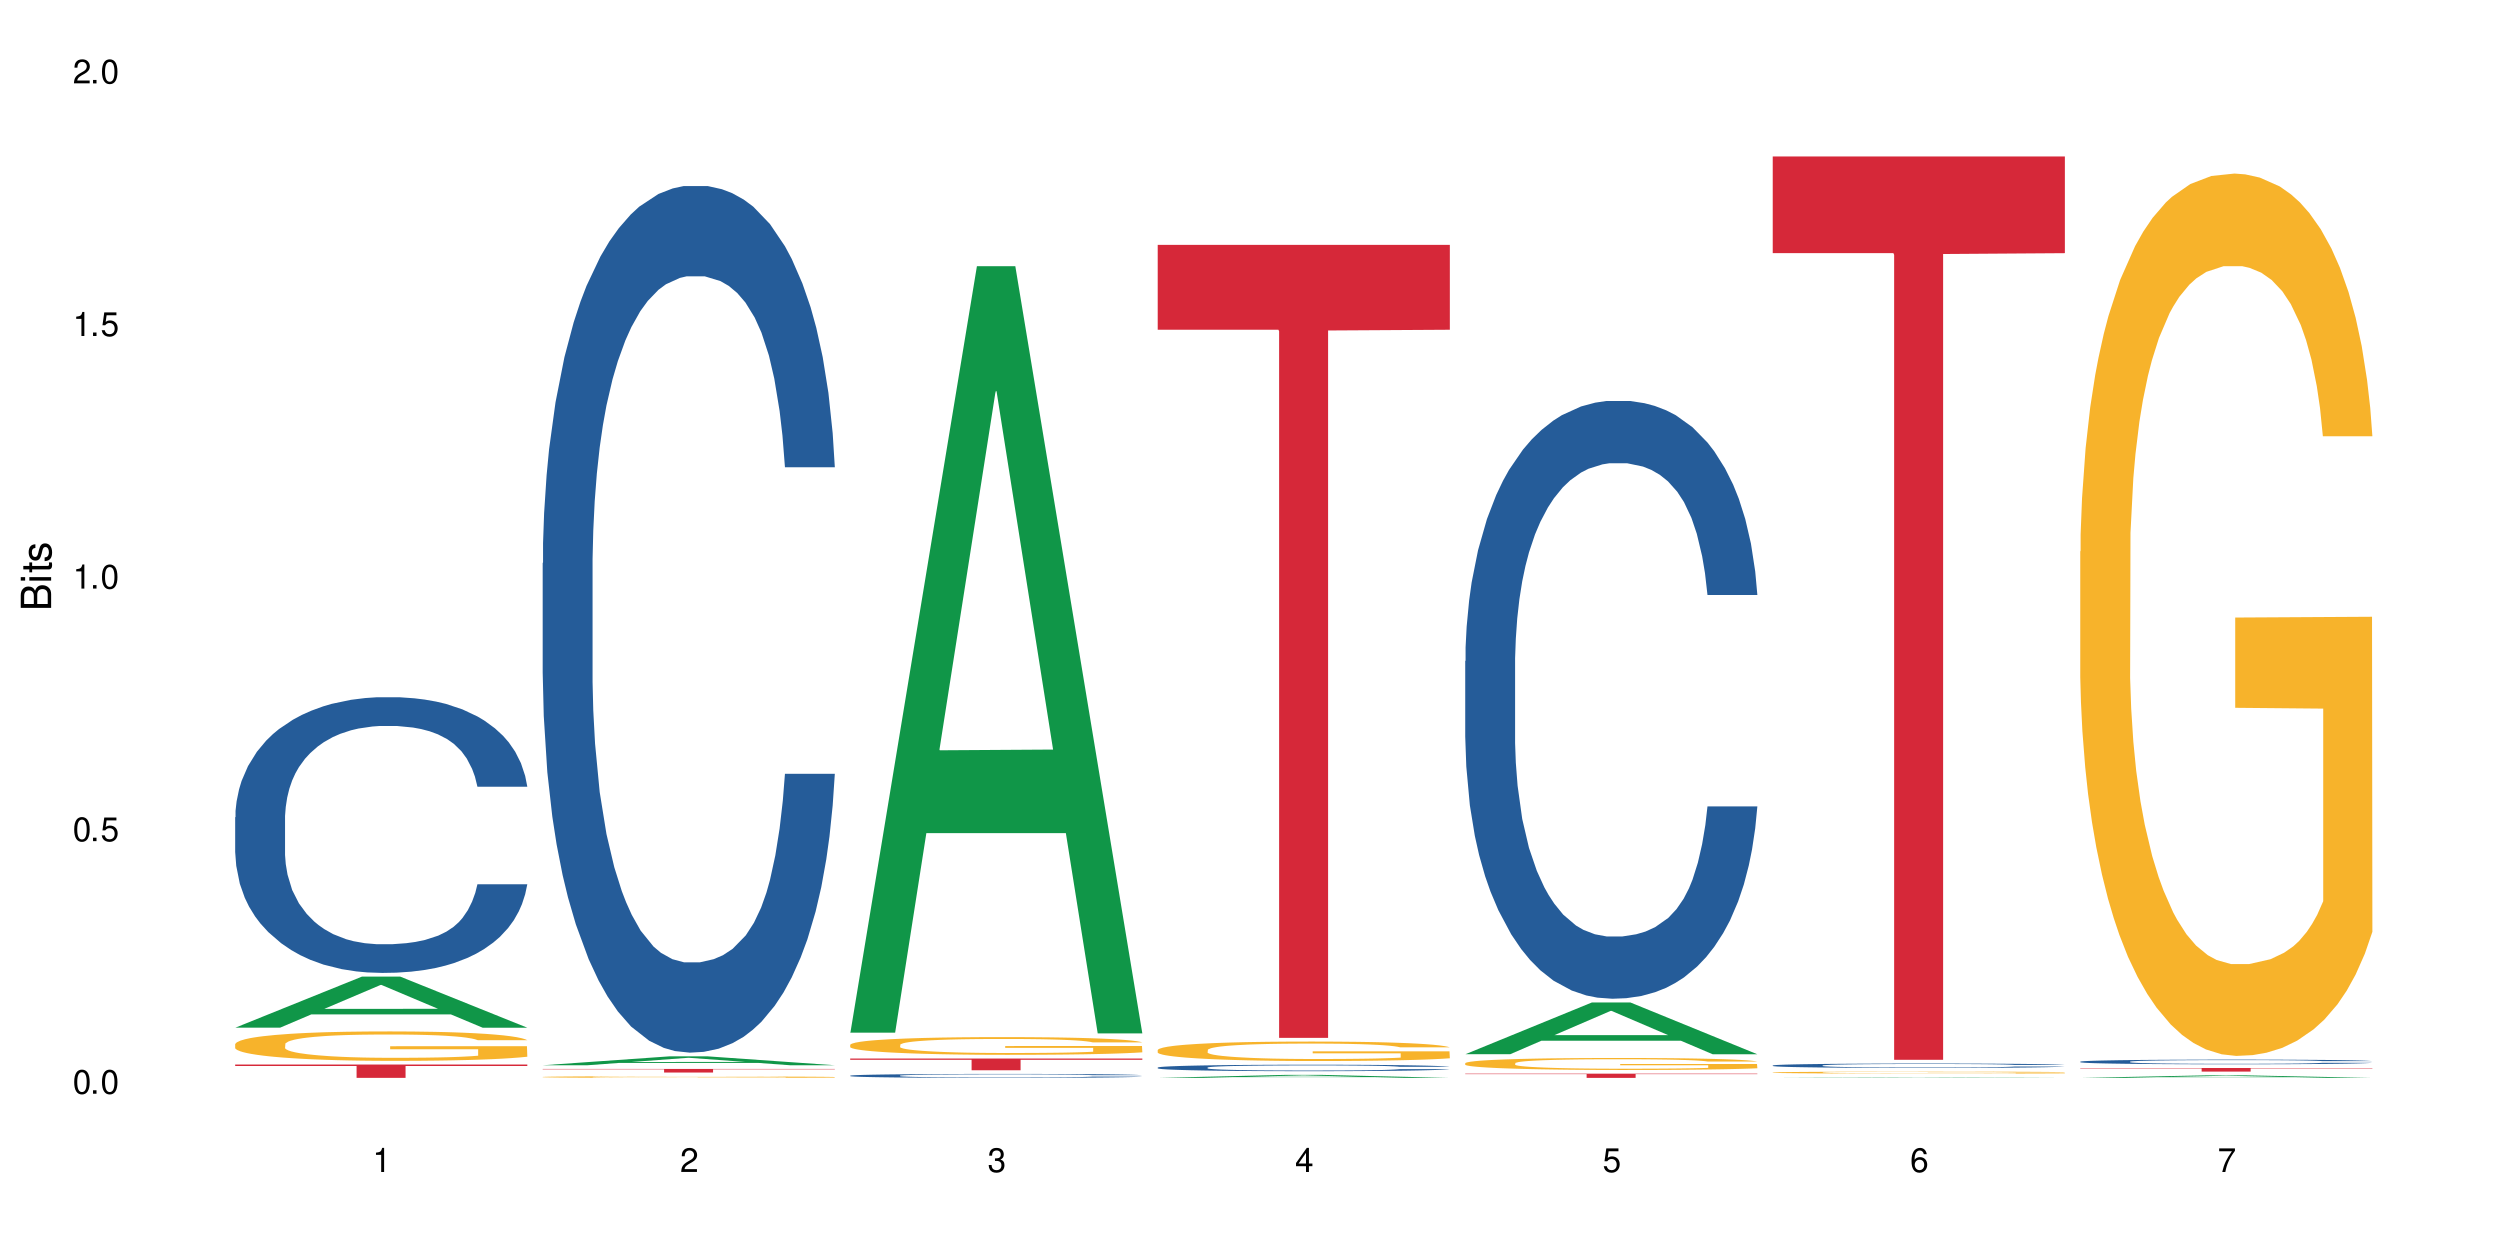 <?xml version="1.0" encoding="UTF-8"?>
<svg xmlns="http://www.w3.org/2000/svg" xmlns:xlink="http://www.w3.org/1999/xlink" width="720" height="360" viewBox="0 0 720 360">
<defs>
<g>
<g id="glyph-0-0">
</g>
<g id="glyph-0-1">
<path d="M 2.641 -6.938 C 2 -6.938 1.422 -6.656 1.078 -6.172 C 0.641 -5.562 0.406 -4.641 0.406 -3.359 C 0.406 -1.016 1.188 0.219 2.641 0.219 C 4.078 0.219 4.859 -1.016 4.859 -3.297 C 4.859 -4.641 4.656 -5.547 4.203 -6.172 C 3.844 -6.656 3.281 -6.938 2.641 -6.938 Z M 2.641 -6.188 C 3.547 -6.188 4 -5.25 4 -3.375 C 4 -1.406 3.562 -0.484 2.625 -0.484 C 1.734 -0.484 1.281 -1.438 1.281 -3.344 C 1.281 -5.25 1.734 -6.188 2.641 -6.188 Z M 2.641 -6.188 "/>
</g>
<g id="glyph-0-2">
<path d="M 1.828 -1 L 0.828 -1 L 0.828 0 L 1.828 0 Z M 1.828 -1 "/>
</g>
<g id="glyph-0-3">
<path d="M 4.562 -6.797 L 1.062 -6.797 L 0.547 -3.094 L 1.328 -3.094 C 1.719 -3.562 2.047 -3.734 2.578 -3.734 C 3.484 -3.734 4.062 -3.109 4.062 -2.094 C 4.062 -1.125 3.484 -0.531 2.578 -0.531 C 1.828 -0.531 1.375 -0.906 1.188 -1.672 L 0.328 -1.672 C 0.453 -1.109 0.547 -0.844 0.75 -0.594 C 1.125 -0.078 1.828 0.219 2.594 0.219 C 3.969 0.219 4.922 -0.781 4.922 -2.219 C 4.922 -3.562 4.031 -4.484 2.719 -4.484 C 2.25 -4.484 1.859 -4.359 1.469 -4.062 L 1.734 -5.969 L 4.562 -5.969 Z M 4.562 -6.797 "/>
</g>
<g id="glyph-0-4">
<path d="M 2.484 -4.938 L 2.484 0 L 3.328 0 L 3.328 -6.938 L 2.766 -6.938 C 2.469 -5.875 2.281 -5.734 0.984 -5.562 L 0.984 -4.938 Z M 2.484 -4.938 "/>
</g>
<g id="glyph-0-5">
<path d="M 4.859 -0.828 L 1.281 -0.828 C 1.359 -1.406 1.672 -1.781 2.5 -2.281 L 3.469 -2.828 C 4.406 -3.344 4.906 -4.062 4.906 -4.906 C 4.906 -5.484 4.672 -6.031 4.266 -6.406 C 3.859 -6.766 3.375 -6.938 2.719 -6.938 C 1.859 -6.938 1.219 -6.625 0.844 -6.031 C 0.609 -5.672 0.5 -5.234 0.484 -4.531 L 1.328 -4.531 C 1.359 -5.016 1.406 -5.281 1.531 -5.516 C 1.75 -5.938 2.188 -6.203 2.703 -6.203 C 3.469 -6.203 4.031 -5.641 4.031 -4.891 C 4.031 -4.344 3.719 -3.859 3.125 -3.516 L 2.234 -3 C 0.812 -2.172 0.406 -1.531 0.328 -0.016 L 4.859 -0.016 Z M 4.859 -0.828 "/>
</g>
<g id="glyph-0-6">
<path d="M 2.125 -3.188 L 2.578 -3.188 C 3.5 -3.188 3.984 -2.766 3.984 -1.922 C 3.984 -1.062 3.469 -0.531 2.594 -0.531 C 1.656 -0.531 1.203 -1 1.156 -2.016 L 0.312 -2.016 C 0.344 -1.453 0.438 -1.094 0.609 -0.781 C 0.953 -0.109 1.625 0.219 2.547 0.219 C 3.953 0.219 4.859 -0.625 4.859 -1.938 C 4.859 -2.828 4.516 -3.297 3.703 -3.594 C 4.344 -3.844 4.656 -4.328 4.656 -5.031 C 4.656 -6.219 3.875 -6.938 2.578 -6.938 C 1.203 -6.938 0.484 -6.172 0.453 -4.703 L 1.297 -4.703 C 1.312 -5.125 1.344 -5.359 1.453 -5.578 C 1.641 -5.969 2.062 -6.203 2.594 -6.203 C 3.344 -6.203 3.797 -5.75 3.797 -5 C 3.797 -4.516 3.609 -4.219 3.25 -4.047 C 3.016 -3.953 2.703 -3.922 2.125 -3.906 Z M 2.125 -3.188 "/>
</g>
<g id="glyph-0-7">
<path d="M 3.141 -1.672 L 3.141 0 L 3.984 0 L 3.984 -1.672 L 4.984 -1.672 L 4.984 -2.438 L 3.984 -2.438 L 3.984 -6.938 L 3.359 -6.938 L 0.266 -2.578 L 0.266 -1.672 Z M 3.141 -2.438 L 1 -2.438 L 3.141 -5.5 Z M 3.141 -2.438 "/>
</g>
<g id="glyph-0-8">
<path d="M 4.781 -5.125 C 4.609 -6.266 3.891 -6.938 2.844 -6.938 C 2.094 -6.938 1.422 -6.578 1.031 -5.953 C 0.594 -5.266 0.406 -4.422 0.406 -3.172 C 0.406 -2 0.578 -1.25 0.984 -0.641 C 1.359 -0.078 1.953 0.219 2.703 0.219 C 3.984 0.219 4.922 -0.75 4.922 -2.094 C 4.922 -3.375 4.062 -4.281 2.844 -4.281 C 2.172 -4.281 1.641 -4.031 1.281 -3.516 C 1.281 -5.234 1.828 -6.188 2.797 -6.188 C 3.391 -6.188 3.797 -5.797 3.938 -5.125 Z M 2.734 -3.531 C 3.547 -3.531 4.062 -2.953 4.062 -2.031 C 4.062 -1.156 3.484 -0.531 2.703 -0.531 C 1.922 -0.531 1.328 -1.188 1.328 -2.078 C 1.328 -2.938 1.906 -3.531 2.734 -3.531 Z M 2.734 -3.531 "/>
</g>
<g id="glyph-0-9">
<path d="M 4.984 -6.797 L 0.438 -6.797 L 0.438 -5.969 L 4.109 -5.969 C 2.5 -3.656 1.828 -2.234 1.328 0 L 2.219 0 C 2.594 -2.172 3.453 -4.047 4.984 -6.094 Z M 4.984 -6.797 "/>
</g>
<g id="glyph-1-0">
</g>
<g id="glyph-1-1">
<path d="M 0 -0.953 L 0 -4.891 C 0 -5.719 -0.234 -6.344 -0.734 -6.797 C -1.188 -7.234 -1.812 -7.469 -2.5 -7.469 C -3.547 -7.469 -4.188 -7 -4.625 -5.875 C -4.984 -6.688 -5.625 -7.094 -6.531 -7.094 C -7.172 -7.094 -7.734 -6.859 -8.141 -6.391 C -8.562 -5.922 -8.75 -5.344 -8.75 -4.5 L -8.75 -0.953 Z M -4.984 -2.062 L -7.766 -2.062 L -7.766 -4.219 C -7.766 -4.844 -7.688 -5.203 -7.453 -5.5 C -7.219 -5.812 -6.859 -5.969 -6.375 -5.969 C -5.891 -5.969 -5.531 -5.812 -5.297 -5.5 C -5.062 -5.203 -4.984 -4.844 -4.984 -4.219 Z M -0.984 -2.062 L -4 -2.062 L -4 -4.781 C -4 -5.766 -3.438 -6.359 -2.484 -6.359 C -1.547 -6.359 -0.984 -5.766 -0.984 -4.781 Z M -0.984 -2.062 "/>
</g>
<g id="glyph-1-2">
<path d="M -6.281 -1.797 L -6.281 -0.797 L 0 -0.797 L 0 -1.797 Z M -8.75 -1.797 L -8.75 -0.797 L -7.484 -0.797 L -7.484 -1.797 Z M -8.75 -1.797 "/>
</g>
<g id="glyph-1-3">
<path d="M -6.281 -3.047 L -6.281 -2.016 L -8.016 -2.016 L -8.016 -1.016 L -6.281 -1.016 L -6.281 -0.172 L -5.469 -0.172 L -5.469 -1.016 L -0.719 -1.016 C -0.078 -1.016 0.281 -1.453 0.281 -2.234 C 0.281 -2.5 0.25 -2.719 0.188 -3.047 L -0.641 -3.047 C -0.609 -2.906 -0.594 -2.766 -0.594 -2.562 C -0.594 -2.141 -0.719 -2.016 -1.156 -2.016 L -5.469 -2.016 L -5.469 -3.047 Z M -6.281 -3.047 "/>
</g>
<g id="glyph-1-4">
<path d="M -4.531 -5.25 C -5.766 -5.25 -6.469 -4.422 -6.469 -2.969 C -6.469 -1.516 -5.719 -0.562 -4.547 -0.562 C -3.562 -0.562 -3.094 -1.062 -2.734 -2.562 L -2.516 -3.484 C -2.344 -4.188 -2.094 -4.469 -1.641 -4.469 C -1.047 -4.469 -0.641 -3.875 -0.641 -3 C -0.641 -2.453 -0.797 -2 -1.062 -1.75 C -1.25 -1.594 -1.422 -1.531 -1.875 -1.469 L -1.875 -0.406 C -0.422 -0.453 0.281 -1.266 0.281 -2.922 C 0.281 -4.5 -0.5 -5.516 -1.719 -5.516 C -2.656 -5.516 -3.172 -4.984 -3.469 -3.734 L -3.703 -2.766 C -3.891 -1.953 -4.156 -1.609 -4.594 -1.609 C -5.188 -1.609 -5.547 -2.125 -5.547 -2.938 C -5.547 -3.75 -5.203 -4.172 -4.531 -4.203 Z M -4.531 -5.25 "/>
</g>
</g>
</defs>
<rect x="-72" y="-36" width="864" height="432" fill="rgb(100%, 100%, 100%)" fill-opacity="1"/>
<path fill-rule="nonzero" fill="rgb(6.275%, 58.824%, 28.235%)" fill-opacity="1" d="M 67.73 295.969 L 67.82 295.957 L 104.227 281.27 L 115.281 281.27 L 151.867 295.984 L 139.012 295.984 L 129.844 292.145 L 89.664 292.145 L 80.676 295.969 L 67.73 295.969 L 93.527 290.555 L 126.156 290.539 L 109.887 283.672 L 109.707 283.66 L 109.527 283.699 L 93.438 290.539 L 93.527 290.555 Z M 67.73 295.969 "/>
<path fill-rule="nonzero" fill="rgb(14.51%, 36.078%, 60%)" fill-opacity="1" d="M 67.73 235.359 L 67.832 235.289 L 67.832 233.547 L 68.141 230.789 L 68.859 227.305 L 69.578 224.91 L 71.426 220.633 L 73.988 216.496 L 76.656 213.301 L 78.605 211.414 L 80.352 209.965 L 84.352 207.281 L 86.918 205.902 L 89.688 204.668 L 93.074 203.434 L 95.535 202.707 L 101.078 201.547 L 105.18 201.039 L 108.363 200.82 L 115.238 200.82 L 119.34 201.113 L 122.316 201.477 L 125.598 202.055 L 128.371 202.707 L 133.191 204.305 L 137.5 206.336 L 139.449 207.496 L 142.527 209.746 L 144.891 211.922 L 146.531 213.809 L 148.379 216.496 L 150.02 219.762 L 151.25 223.461 L 151.867 226.582 L 137.5 226.582 L 136.785 223.68 L 135.961 221.43 L 134.422 218.453 L 132.883 216.352 L 130.73 214.246 L 128.781 212.867 L 126.113 211.488 L 123.754 210.617 L 121.289 209.965 L 118.93 209.531 L 114.414 209.094 L 109.184 209.094 L 107.234 209.238 L 103.23 209.82 L 101.078 210.328 L 98 211.344 L 95.844 212.285 L 93.281 213.738 L 91.535 214.973 L 89.379 216.859 L 87.84 218.527 L 86.098 220.922 L 85.07 222.734 L 84.148 224.766 L 83.328 227.16 L 82.711 229.699 L 82.301 232.387 L 82.094 234.996 L 82.094 246.246 L 82.301 248.855 L 82.812 251.906 L 84.148 256.332 L 86.098 260.176 L 88.355 263.223 L 90.508 265.402 L 91.742 266.418 L 93.383 267.578 L 95.945 269.027 L 99.641 270.48 L 101.797 271.059 L 105.078 271.641 L 108.465 271.93 L 112.98 271.93 L 116.98 271.641 L 119.648 271.277 L 122.418 270.699 L 126.215 269.465 L 128.574 268.305 L 130.629 266.926 L 132.168 265.547 L 133.191 264.383 L 134.73 262.137 L 135.961 259.668 L 136.887 257.129 L 137.5 254.66 L 151.867 254.66 L 151.25 257.562 L 150.328 260.395 L 149.402 262.5 L 147.969 265.039 L 146.324 267.289 L 143.965 269.828 L 142.016 271.496 L 139.449 273.309 L 137.09 274.688 L 134.527 275.922 L 130.73 277.371 L 128.266 278.098 L 125.598 278.75 L 122.418 279.332 L 118.418 279.84 L 114.109 280.129 L 110.105 280.203 L 105.797 280.059 L 102.617 279.766 L 98.41 279.113 L 93.176 277.809 L 89.379 276.43 L 86.406 275.051 L 83.84 273.602 L 80.969 271.641 L 77.273 268.449 L 75.016 265.98 L 73.477 263.949 L 71.734 261.121 L 70.5 258.578 L 69.066 254.516 L 68.039 249.363 L 67.73 245.375 Z M 67.73 235.359 "/>
<path fill-rule="nonzero" fill="rgb(96.863%, 70.196%, 16.863%)" fill-opacity="1" d="M 67.73 300.684 L 67.832 300.676 L 67.832 300.52 L 68.242 300.172 L 69.27 299.691 L 70.605 299.297 L 72.039 298.984 L 72.965 298.824 L 74.504 298.59 L 75.836 298.422 L 79.223 298.074 L 83.531 297.746 L 85.891 297.609 L 88.559 297.477 L 92.355 297.328 L 94.102 297.273 L 99.438 297.152 L 105.488 297.074 L 112.16 297.051 L 115.238 297.059 L 119.441 297.09 L 125.188 297.176 L 128.473 297.25 L 131.039 297.328 L 133.707 297.43 L 136.988 297.586 L 140.066 297.77 L 142.527 297.957 L 144.992 298.188 L 147.043 298.438 L 148.789 298.707 L 150.328 299.031 L 151.25 299.305 L 151.867 299.574 L 137.605 299.574 L 136.785 299.305 L 135.859 299.094 L 134.32 298.84 L 132.781 298.652 L 131.242 298.508 L 128.371 298.305 L 125.906 298.18 L 122.828 298.074 L 119.855 298.004 L 116.469 297.957 L 114.414 297.941 L 108.977 297.941 L 104.055 297.996 L 101.18 298.059 L 99.129 298.117 L 96.254 298.234 L 94.512 298.328 L 93.484 298.391 L 90.406 298.629 L 88.355 298.848 L 87.227 298.992 L 85.789 299.227 L 84.762 299.434 L 83.633 299.746 L 83.02 299.977 L 82.199 300.504 L 82.094 301.898 L 82.402 302.191 L 83.02 302.508 L 83.84 302.789 L 85.07 303.082 L 86.301 303.309 L 88.457 303.609 L 90.305 303.809 L 91.742 303.941 L 94.512 304.152 L 95.641 304.223 L 98.309 304.359 L 101.078 304.469 L 104.465 304.562 L 107.027 304.609 L 111.133 304.648 L 116.363 304.648 L 122.52 304.602 L 126.422 304.539 L 129.09 304.477 L 130.832 304.422 L 132.988 304.336 L 134.527 304.258 L 135.961 304.176 L 137.707 304.043 L 137.707 302.191 L 112.363 302.184 L 112.363 301.316 L 151.762 301.309 L 151.867 304.336 L 149.711 304.547 L 147.043 304.746 L 144.48 304.902 L 141.812 305.035 L 138.016 305.18 L 134.938 305.273 L 130.215 305.383 L 125.906 305.453 L 121.395 305.5 L 117.391 305.523 L 112.672 305.531 L 108.465 305.516 L 103.949 305.469 L 100.359 305.406 L 97.074 305.328 L 93.793 305.227 L 89.688 305.066 L 87.02 304.934 L 84.25 304.77 L 81.48 304.578 L 79.016 304.367 L 77.375 304.207 L 75.734 304.02 L 73.988 303.785 L 72.348 303.523 L 71.117 303.285 L 69.988 303.012 L 69.168 302.758 L 68.348 302.41 L 67.938 302.129 L 67.73 301.891 Z M 67.73 300.684 "/>
<path fill-rule="nonzero" fill="rgb(83.922%, 15.686%, 22.353%)" fill-opacity="1" d="M 67.73 306.594 L 151.867 306.594 L 151.867 307.004 L 116.801 307.008 L 116.801 310.43 L 102.695 310.43 L 102.695 307.012 L 102.488 307.004 L 67.73 307.004 Z M 67.73 306.594 "/>
<path fill-rule="nonzero" fill="rgb(6.275%, 58.824%, 28.235%)" fill-opacity="1" d="M 156.293 306.789 L 156.383 306.789 L 192.789 304.23 L 203.844 304.23 L 240.43 306.793 L 227.574 306.793 L 218.406 306.125 L 178.227 306.125 L 169.238 306.789 L 156.293 306.789 L 182.094 305.848 L 214.723 305.844 L 198.453 304.648 L 198.273 304.645 L 198.094 304.652 L 182.004 305.844 L 182.094 305.848 Z M 156.293 306.789 "/>
<path fill-rule="nonzero" fill="rgb(14.51%, 36.078%, 60%)" fill-opacity="1" d="M 156.293 162.172 L 156.398 161.945 L 156.398 156.469 L 156.703 147.801 L 157.422 136.852 L 158.141 129.32 L 159.988 115.863 L 162.555 102.859 L 165.223 92.82 L 167.172 86.887 L 168.914 82.324 L 172.918 73.883 L 175.48 69.551 L 178.25 65.672 L 181.637 61.793 L 184.102 59.512 L 189.641 55.859 L 193.746 54.266 L 196.926 53.578 L 203.801 53.578 L 207.902 54.492 L 210.879 55.633 L 214.164 57.457 L 216.934 59.512 L 221.754 64.531 L 226.066 70.918 L 228.016 74.566 L 231.094 81.641 L 233.453 88.484 L 235.094 94.418 L 236.941 102.859 L 238.582 113.125 L 239.812 124.758 L 240.43 134.57 L 226.066 134.57 L 225.348 125.441 L 224.527 118.371 L 222.988 109.016 L 221.449 102.402 L 219.293 95.785 L 217.344 91.449 L 214.676 87.117 L 212.316 84.379 L 209.855 82.324 L 207.492 80.957 L 202.98 79.586 L 197.746 79.586 L 195.797 80.043 L 191.797 81.867 L 189.641 83.465 L 186.562 86.66 L 184.406 89.625 L 181.844 94.188 L 180.098 98.066 L 177.945 104 L 176.406 109.246 L 174.66 116.773 L 173.633 122.477 L 172.711 128.867 L 171.891 136.395 L 171.273 144.379 L 170.863 152.82 L 170.66 161.031 L 170.66 196.395 L 170.863 204.609 L 171.379 214.188 L 172.711 228.105 L 174.66 240.195 L 176.918 249.777 L 179.074 256.625 L 180.305 259.816 L 181.945 263.469 L 184.512 268.031 L 188.203 272.594 L 190.359 274.418 L 193.641 276.242 L 197.027 277.156 L 201.543 277.156 L 205.543 276.242 L 208.211 275.102 L 210.98 273.277 L 214.777 269.398 L 217.137 265.75 L 219.191 261.414 L 220.73 257.078 L 221.754 253.43 L 223.293 246.355 L 224.527 238.602 L 225.449 230.617 L 226.066 222.859 L 240.43 222.859 L 239.812 231.984 L 238.891 240.883 L 237.969 247.496 L 236.531 255.484 L 234.891 262.555 L 232.527 270.539 L 230.578 275.785 L 228.016 281.492 L 225.656 285.824 L 223.09 289.703 L 219.293 294.266 L 216.832 296.547 L 214.164 298.602 L 210.98 300.426 L 206.98 302.023 L 202.672 302.934 L 198.668 303.164 L 194.359 302.707 L 191.18 301.793 L 186.973 299.742 L 181.738 295.637 L 177.945 291.301 L 174.969 286.965 L 172.402 282.402 L 169.531 276.242 L 165.836 266.203 L 163.578 258.449 L 162.039 252.059 L 160.297 243.164 L 159.066 235.18 L 157.629 222.402 L 156.602 206.203 L 156.293 193.656 Z M 156.293 162.172 "/>
<path fill-rule="nonzero" fill="rgb(96.863%, 70.196%, 16.863%)" fill-opacity="1" d="M 156.293 310.16 L 156.398 310.16 L 156.398 310.152 L 156.809 310.133 L 157.832 310.105 L 159.168 310.082 L 160.605 310.066 L 161.527 310.059 L 163.066 310.043 L 164.398 310.035 L 167.785 310.016 L 172.094 309.996 L 174.457 309.988 L 177.121 309.984 L 180.918 309.973 L 182.664 309.973 L 188 309.965 L 194.051 309.961 L 200.723 309.957 L 203.801 309.961 L 208.008 309.961 L 213.754 309.965 L 217.035 309.969 L 219.602 309.973 L 222.27 309.98 L 225.551 309.988 L 228.629 310 L 231.094 310.008 L 233.555 310.023 L 235.605 310.035 L 237.352 310.051 L 238.891 310.07 L 239.812 310.086 L 240.43 310.098 L 226.168 310.098 L 225.348 310.086 L 224.422 310.074 L 222.883 310.059 L 221.344 310.047 L 219.805 310.039 L 216.934 310.027 L 214.473 310.023 L 211.395 310.016 L 208.418 310.012 L 205.031 310.008 L 197.543 310.008 L 192.617 310.012 L 189.742 310.016 L 187.691 310.02 L 184.816 310.023 L 183.074 310.031 L 182.047 310.035 L 178.969 310.047 L 176.918 310.059 L 175.789 310.066 L 174.352 310.078 L 173.328 310.09 L 172.199 310.109 L 171.582 310.121 L 170.762 310.152 L 170.66 310.23 L 170.965 310.246 L 171.582 310.262 L 172.402 310.277 L 173.633 310.293 L 174.867 310.309 L 177.02 310.324 L 178.867 310.336 L 180.305 310.344 L 183.074 310.355 L 184.203 310.359 L 186.871 310.367 L 189.641 310.371 L 193.027 310.375 L 195.59 310.379 L 199.695 310.383 L 204.93 310.383 L 211.086 310.379 L 214.984 310.375 L 217.652 310.371 L 219.395 310.367 L 221.551 310.363 L 223.09 310.359 L 224.527 310.355 L 226.27 310.348 L 226.27 310.246 L 200.926 310.246 L 200.926 310.195 L 240.328 310.195 L 240.43 310.363 L 238.273 310.375 L 235.605 310.387 L 233.043 310.395 L 230.375 310.402 L 226.578 310.41 L 223.5 310.418 L 218.781 310.422 L 214.473 310.426 L 209.957 310.43 L 197.027 310.43 L 192.512 310.426 L 188.922 310.422 L 185.641 310.418 L 182.355 310.414 L 178.25 310.406 L 175.582 310.398 L 172.812 310.387 L 170.043 310.379 L 167.582 310.367 L 165.938 310.355 L 164.297 310.348 L 162.555 310.332 L 160.91 310.32 L 159.68 310.305 L 158.551 310.289 L 157.73 310.277 L 156.91 310.258 L 156.5 310.242 L 156.293 310.227 Z M 156.293 310.16 "/>
<path fill-rule="nonzero" fill="rgb(83.922%, 15.686%, 22.353%)" fill-opacity="1" d="M 156.293 307.859 L 240.43 307.859 L 240.43 307.969 L 205.363 307.973 L 205.363 308.895 L 191.258 308.895 L 191.258 307.973 L 191.051 307.969 L 156.293 307.969 Z M 156.293 307.859 "/>
<path fill-rule="nonzero" fill="rgb(6.275%, 58.824%, 28.235%)" fill-opacity="1" d="M 244.859 297.414 L 244.949 297.207 L 281.352 76.66 L 292.41 76.66 L 328.992 297.621 L 316.141 297.621 L 306.969 239.941 L 266.789 239.941 L 257.801 297.414 L 244.859 297.414 L 270.656 216.082 L 303.285 215.875 L 287.016 112.762 L 286.836 112.555 L 286.656 113.176 L 270.566 215.875 L 270.656 216.082 Z M 244.859 297.414 "/>
<path fill-rule="nonzero" fill="rgb(14.51%, 36.078%, 60%)" fill-opacity="1" d="M 244.859 309.785 L 244.961 309.785 L 244.961 309.762 L 245.27 309.723 L 245.988 309.672 L 246.703 309.637 L 248.551 309.574 L 251.117 309.516 L 253.785 309.469 L 255.734 309.441 L 257.477 309.422 L 261.48 309.383 L 264.043 309.363 L 266.816 309.348 L 270.199 309.328 L 272.664 309.316 L 278.203 309.301 L 282.309 309.293 L 285.488 309.289 L 292.363 309.289 L 296.469 309.293 L 299.441 309.301 L 302.727 309.309 L 305.496 309.316 L 310.32 309.34 L 314.629 309.371 L 316.578 309.387 L 319.656 309.418 L 322.016 309.449 L 323.656 309.477 L 325.504 309.516 L 327.145 309.562 L 328.379 309.617 L 328.992 309.66 L 314.629 309.66 L 313.91 309.617 L 313.09 309.586 L 311.551 309.543 L 310.012 309.516 L 307.855 309.484 L 305.906 309.465 L 303.238 309.445 L 300.879 309.43 L 298.418 309.422 L 296.059 309.414 L 291.543 309.41 L 284.359 309.41 L 280.359 309.422 L 278.203 309.426 L 275.125 309.441 L 272.973 309.457 L 270.406 309.477 L 268.66 309.492 L 266.508 309.52 L 264.969 309.547 L 263.223 309.578 L 262.199 309.605 L 261.273 309.633 L 260.453 309.668 L 259.84 309.707 L 259.426 309.742 L 259.223 309.781 L 259.223 309.941 L 259.426 309.98 L 259.941 310.023 L 261.273 310.086 L 263.223 310.145 L 265.48 310.188 L 267.637 310.219 L 268.867 310.234 L 270.508 310.25 L 273.074 310.27 L 276.77 310.289 L 278.922 310.301 L 282.207 310.309 L 285.59 310.312 L 290.105 310.312 L 294.109 310.309 L 296.773 310.301 L 299.547 310.293 L 303.344 310.277 L 305.703 310.258 L 307.754 310.238 L 309.293 310.219 L 310.32 310.203 L 311.859 310.172 L 313.09 310.137 L 314.012 310.098 L 314.629 310.062 L 328.992 310.062 L 328.379 310.105 L 327.453 310.145 L 326.531 310.176 L 325.094 310.211 L 323.453 310.246 L 321.094 310.281 L 319.145 310.305 L 316.578 310.332 L 314.219 310.352 L 311.652 310.367 L 307.855 310.391 L 305.395 310.398 L 302.727 310.41 L 299.547 310.418 L 295.543 310.426 L 291.234 310.43 L 282.926 310.43 L 279.742 310.426 L 275.535 310.414 L 270.305 310.395 L 266.508 310.375 L 263.531 310.355 L 260.965 310.336 L 258.094 310.309 L 254.398 310.262 L 252.145 310.227 L 250.605 310.195 L 248.859 310.156 L 247.629 310.121 L 246.191 310.062 L 245.164 309.988 L 244.859 309.93 Z M 244.859 309.785 "/>
<path fill-rule="nonzero" fill="rgb(96.863%, 70.196%, 16.863%)" fill-opacity="1" d="M 244.859 300.875 L 244.961 300.867 L 244.961 300.777 L 245.371 300.566 L 246.398 300.277 L 247.73 300.039 L 249.168 299.852 L 250.09 299.754 L 251.629 299.613 L 252.965 299.512 L 256.348 299.301 L 260.66 299.105 L 263.02 299.023 L 265.688 298.941 L 269.484 298.855 L 271.227 298.82 L 276.562 298.746 L 282.617 298.699 L 289.285 298.688 L 292.363 298.691 L 296.57 298.711 L 302.316 298.762 L 305.598 298.809 L 308.164 298.855 L 310.832 298.914 L 314.117 299.008 L 317.195 299.121 L 319.656 299.23 L 322.117 299.371 L 324.172 299.52 L 325.914 299.684 L 327.453 299.879 L 328.379 300.043 L 328.992 300.207 L 314.73 300.207 L 313.91 300.043 L 312.988 299.918 L 311.449 299.762 L 309.91 299.652 L 308.371 299.562 L 305.496 299.441 L 303.035 299.367 L 299.957 299.301 L 296.98 299.262 L 293.594 299.23 L 291.543 299.223 L 286.105 299.223 L 281.18 299.254 L 278.309 299.293 L 276.254 299.328 L 273.383 299.398 L 271.637 299.457 L 270.613 299.492 L 267.535 299.637 L 265.48 299.77 L 264.352 299.855 L 262.918 299.996 L 261.891 300.121 L 260.762 300.309 L 260.145 300.449 L 259.324 300.766 L 259.223 301.605 L 259.531 301.781 L 260.145 301.973 L 260.965 302.141 L 262.199 302.32 L 263.43 302.453 L 265.582 302.637 L 267.43 302.758 L 268.867 302.836 L 271.637 302.965 L 272.766 303.004 L 275.434 303.09 L 278.203 303.156 L 281.59 303.211 L 284.156 303.238 L 288.258 303.262 L 293.492 303.262 L 299.648 303.234 L 303.547 303.195 L 306.215 303.16 L 307.961 303.125 L 310.113 303.074 L 311.652 303.027 L 313.09 302.977 L 314.832 302.898 L 314.832 301.781 L 289.492 301.777 L 289.492 301.258 L 328.891 301.25 L 328.992 303.074 L 326.84 303.199 L 324.172 303.324 L 321.605 303.414 L 318.938 303.496 L 315.141 303.582 L 312.062 303.641 L 307.344 303.703 L 303.035 303.746 L 298.52 303.773 L 294.52 303.789 L 289.797 303.793 L 285.59 303.785 L 281.078 303.758 L 277.484 303.719 L 274.203 303.672 L 270.918 303.613 L 266.816 303.512 L 264.148 303.434 L 261.379 303.336 L 258.605 303.219 L 256.145 303.094 L 254.504 302.996 L 252.859 302.883 L 251.117 302.742 L 249.477 302.586 L 248.242 302.441 L 247.113 302.277 L 246.293 302.125 L 245.473 301.914 L 245.062 301.746 L 244.859 301.602 Z M 244.859 300.875 "/>
<path fill-rule="nonzero" fill="rgb(83.922%, 15.686%, 22.353%)" fill-opacity="1" d="M 244.859 304.859 L 328.992 304.859 L 328.992 305.219 L 293.93 305.223 L 293.93 308.227 L 279.82 308.227 L 279.82 305.227 L 279.617 305.219 L 244.859 305.219 Z M 244.859 304.859 "/>
<path fill-rule="nonzero" fill="rgb(6.275%, 58.824%, 28.235%)" fill-opacity="1" d="M 333.422 310.43 L 333.512 310.43 L 369.914 309.57 L 380.973 309.57 L 417.555 310.43 L 404.703 310.43 L 395.535 310.207 L 355.355 310.207 L 346.363 310.43 L 333.422 310.43 L 359.219 310.113 L 391.848 310.113 L 375.578 309.711 L 375.219 309.711 L 359.129 310.113 L 359.219 310.113 Z M 333.422 310.43 "/>
<path fill-rule="nonzero" fill="rgb(14.51%, 36.078%, 60%)" fill-opacity="1" d="M 333.422 307.449 L 333.523 307.449 L 333.523 307.41 L 333.832 307.344 L 334.551 307.262 L 335.27 307.207 L 337.113 307.105 L 339.68 307.008 L 342.348 306.934 L 344.297 306.891 L 346.043 306.855 L 350.043 306.793 L 352.609 306.758 L 355.379 306.73 L 358.766 306.703 L 361.227 306.684 L 366.766 306.656 L 370.871 306.645 L 374.051 306.641 L 380.926 306.641 L 385.031 306.648 L 388.008 306.656 L 391.289 306.668 L 394.059 306.684 L 398.883 306.723 L 403.191 306.77 L 405.141 306.797 L 408.219 306.852 L 410.578 306.902 L 412.223 306.945 L 414.066 307.008 L 415.711 307.086 L 416.941 307.172 L 417.555 307.246 L 403.191 307.246 L 402.473 307.176 L 401.652 307.125 L 400.113 307.055 L 398.574 307.004 L 396.422 306.957 L 394.469 306.922 L 391.805 306.891 L 389.441 306.871 L 386.98 306.855 L 384.621 306.844 L 380.105 306.836 L 374.875 306.836 L 372.922 306.84 L 368.922 306.852 L 366.766 306.863 L 363.688 306.887 L 361.535 306.91 L 358.969 306.945 L 357.227 306.973 L 355.07 307.016 L 353.531 307.055 L 351.789 307.113 L 350.762 307.156 L 349.836 307.203 L 349.016 307.258 L 348.402 307.316 L 347.992 307.383 L 347.785 307.441 L 347.785 307.707 L 347.992 307.77 L 348.504 307.84 L 349.836 307.941 L 351.789 308.035 L 354.043 308.105 L 356.199 308.156 L 357.43 308.18 L 359.07 308.207 L 361.637 308.242 L 365.332 308.277 L 367.484 308.289 L 370.77 308.301 L 374.156 308.309 L 378.668 308.309 L 382.672 308.301 L 385.34 308.293 L 388.109 308.281 L 391.906 308.25 L 394.266 308.223 L 396.316 308.191 L 397.855 308.16 L 398.883 308.133 L 400.422 308.078 L 401.652 308.023 L 402.578 307.961 L 403.191 307.902 L 417.555 307.902 L 416.941 307.973 L 416.016 308.039 L 415.094 308.09 L 413.656 308.148 L 412.016 308.199 L 409.656 308.262 L 407.707 308.301 L 405.141 308.344 L 402.781 308.375 L 400.215 308.402 L 396.422 308.438 L 393.957 308.453 L 391.289 308.469 L 388.109 308.484 L 384.109 308.496 L 379.797 308.5 L 375.797 308.504 L 371.488 308.5 L 368.305 308.492 L 364.102 308.477 L 358.867 308.449 L 355.07 308.414 L 352.094 308.383 L 349.531 308.348 L 346.656 308.301 L 342.965 308.227 L 340.707 308.168 L 339.168 308.121 L 337.422 308.055 L 336.191 307.996 L 334.754 307.902 L 333.73 307.781 L 333.422 307.688 Z M 333.422 307.449 "/>
<path fill-rule="nonzero" fill="rgb(96.863%, 70.196%, 16.863%)" fill-opacity="1" d="M 333.422 302.371 L 333.523 302.367 L 333.523 302.262 L 333.934 302.031 L 334.961 301.715 L 336.293 301.453 L 337.73 301.25 L 338.652 301.141 L 340.191 300.988 L 341.527 300.875 L 344.914 300.645 L 349.223 300.43 L 351.582 300.34 L 354.25 300.25 L 358.047 300.152 L 359.789 300.117 L 365.125 300.035 L 371.18 299.984 L 377.848 299.969 L 380.926 299.977 L 385.133 299.996 L 390.879 300.051 L 394.164 300.102 L 396.727 300.152 L 399.395 300.219 L 402.68 300.324 L 405.758 300.445 L 408.219 300.57 L 410.684 300.723 L 412.734 300.887 L 414.477 301.066 L 416.016 301.281 L 416.941 301.461 L 417.555 301.637 L 403.293 301.637 L 402.473 301.461 L 401.551 301.32 L 400.012 301.152 L 398.473 301.031 L 396.934 300.934 L 394.059 300.801 L 391.598 300.719 L 388.52 300.645 L 385.543 300.598 L 382.156 300.57 L 380.105 300.559 L 374.668 300.559 L 369.742 300.594 L 366.871 300.637 L 364.816 300.676 L 361.945 300.754 L 360.199 300.812 L 359.176 300.855 L 356.098 301.016 L 354.043 301.156 L 352.914 301.254 L 351.48 301.406 L 350.453 301.547 L 349.324 301.75 L 348.711 301.906 L 347.887 302.254 L 347.785 303.176 L 348.094 303.367 L 348.711 303.578 L 349.531 303.762 L 350.762 303.957 L 351.992 304.105 L 354.148 304.305 L 355.992 304.438 L 357.43 304.523 L 360.199 304.664 L 361.328 304.711 L 363.996 304.801 L 366.766 304.875 L 370.152 304.934 L 372.719 304.965 L 376.824 304.992 L 382.055 304.992 L 388.211 304.961 L 392.109 304.918 L 394.777 304.879 L 396.523 304.844 L 398.676 304.785 L 400.215 304.734 L 401.652 304.68 L 403.398 304.594 L 403.398 303.367 L 378.055 303.363 L 378.055 302.789 L 417.453 302.785 L 417.555 304.785 L 415.402 304.926 L 412.734 305.059 L 410.168 305.16 L 407.5 305.246 L 403.703 305.344 L 400.625 305.406 L 395.906 305.477 L 391.598 305.523 L 387.082 305.555 L 383.082 305.57 L 378.363 305.574 L 374.156 305.566 L 369.641 305.535 L 366.051 305.492 L 362.766 305.441 L 359.484 305.375 L 355.379 305.27 L 352.711 305.18 L 349.941 305.074 L 347.172 304.945 L 344.707 304.809 L 343.066 304.699 L 341.426 304.578 L 339.68 304.422 L 338.039 304.25 L 336.809 304.09 L 335.68 303.91 L 334.859 303.742 L 334.035 303.512 L 333.625 303.328 L 333.422 303.168 Z M 333.422 302.371 "/>
<path fill-rule="nonzero" fill="rgb(83.922%, 15.686%, 22.353%)" fill-opacity="1" d="M 333.422 70.516 L 417.555 70.516 L 417.555 94.965 L 382.492 95.18 L 382.492 298.902 L 368.383 298.902 L 368.383 95.395 L 368.18 94.965 L 333.422 94.965 Z M 333.422 70.516 "/>
<path fill-rule="nonzero" fill="rgb(6.275%, 58.824%, 28.235%)" fill-opacity="1" d="M 421.984 303.617 L 422.074 303.602 L 458.48 288.703 L 469.535 288.703 L 506.121 303.633 L 493.266 303.633 L 484.098 299.734 L 443.918 299.734 L 434.93 303.617 L 421.984 303.617 L 447.781 298.125 L 480.41 298.109 L 464.141 291.145 L 463.961 291.129 L 463.781 291.172 L 447.691 298.109 L 447.781 298.125 Z M 421.984 303.617 "/>
<path fill-rule="nonzero" fill="rgb(14.51%, 36.078%, 60%)" fill-opacity="1" d="M 421.984 190.391 L 422.086 190.234 L 422.086 186.457 L 422.395 180.477 L 423.113 172.926 L 423.832 167.73 L 425.68 158.449 L 428.242 149.477 L 430.91 142.555 L 432.859 138.465 L 434.605 135.316 L 438.605 129.492 L 441.172 126.504 L 443.941 123.828 L 447.328 121.152 L 449.789 119.582 L 455.332 117.062 L 459.434 115.961 L 462.617 115.488 L 469.488 115.488 L 473.594 116.117 L 476.57 116.906 L 479.852 118.164 L 482.625 119.582 L 487.445 123.043 L 491.754 127.449 L 493.703 129.965 L 496.781 134.844 L 499.145 139.566 L 500.785 143.656 L 502.633 149.477 L 504.273 156.559 L 505.504 164.586 L 506.121 171.352 L 491.754 171.352 L 491.035 165.059 L 490.215 160.18 L 488.676 153.727 L 487.137 149.164 L 484.984 144.602 L 483.035 141.609 L 480.367 138.621 L 478.008 136.734 L 475.543 135.316 L 473.184 134.371 L 468.668 133.43 L 463.438 133.43 L 461.488 133.742 L 457.484 135 L 455.332 136.102 L 452.254 138.305 L 450.098 140.352 L 447.531 143.5 L 445.789 146.176 L 443.633 150.266 L 442.094 153.883 L 440.352 159.078 L 439.324 163.012 L 438.402 167.418 L 437.582 172.609 L 436.965 178.117 L 436.555 183.941 L 436.348 189.605 L 436.348 213.996 L 436.555 219.66 L 437.066 226.27 L 438.402 235.867 L 440.352 244.207 L 442.609 250.816 L 444.762 255.539 L 445.992 257.742 L 447.637 260.258 L 450.199 263.406 L 453.895 266.555 L 456.051 267.812 L 459.332 269.07 L 462.719 269.699 L 467.234 269.699 L 471.234 269.07 L 473.902 268.285 L 476.672 267.023 L 480.469 264.352 L 482.828 261.832 L 484.879 258.844 L 486.418 255.852 L 487.445 253.336 L 488.984 248.457 L 490.215 243.105 L 491.141 237.598 L 491.754 232.25 L 506.121 232.25 L 505.504 238.543 L 504.582 244.68 L 503.656 249.242 L 502.223 254.75 L 500.578 259.629 L 498.219 265.137 L 496.27 268.754 L 493.703 272.691 L 491.344 275.68 L 488.781 278.355 L 484.984 281.5 L 482.52 283.074 L 479.852 284.492 L 476.672 285.75 L 472.672 286.852 L 468.363 287.48 L 464.359 287.641 L 460.051 287.324 L 456.871 286.695 L 452.664 285.277 L 447.43 282.445 L 443.633 279.457 L 440.66 276.465 L 438.094 273.32 L 435.219 269.07 L 431.527 262.148 L 429.27 256.797 L 427.73 252.391 L 425.984 246.254 L 424.754 240.746 L 423.32 231.934 L 422.293 220.762 L 421.984 212.105 Z M 421.984 190.391 "/>
<path fill-rule="nonzero" fill="rgb(96.863%, 70.196%, 16.863%)" fill-opacity="1" d="M 421.984 306.176 L 422.086 306.172 L 422.086 306.109 L 422.496 305.969 L 423.523 305.773 L 424.859 305.613 L 426.293 305.484 L 427.219 305.418 L 428.758 305.324 L 430.09 305.254 L 433.477 305.113 L 437.785 304.98 L 440.145 304.926 L 442.812 304.871 L 446.609 304.809 L 448.355 304.789 L 453.688 304.738 L 459.742 304.707 L 466.41 304.695 L 469.488 304.699 L 473.695 304.711 L 479.441 304.746 L 482.727 304.777 L 485.293 304.809 L 487.957 304.852 L 491.242 304.914 L 494.32 304.992 L 496.781 305.066 L 499.246 305.16 L 501.297 305.262 L 503.043 305.371 L 504.582 305.504 L 505.504 305.613 L 506.121 305.727 L 491.859 305.727 L 491.035 305.613 L 490.113 305.531 L 488.574 305.426 L 487.035 305.352 L 485.496 305.289 L 482.625 305.207 L 480.16 305.156 L 477.082 305.113 L 474.105 305.086 L 470.723 305.066 L 468.668 305.059 L 463.23 305.059 L 458.305 305.082 L 455.434 305.105 L 453.383 305.133 L 450.508 305.18 L 448.766 305.219 L 447.738 305.242 L 444.66 305.34 L 442.609 305.43 L 441.48 305.488 L 440.043 305.582 L 439.016 305.668 L 437.887 305.793 L 437.273 305.891 L 436.453 306.105 L 436.348 306.672 L 436.656 306.793 L 437.273 306.922 L 438.094 307.035 L 439.324 307.152 L 440.555 307.246 L 442.711 307.367 L 444.559 307.449 L 445.992 307.504 L 448.766 307.59 L 449.895 307.617 L 452.562 307.676 L 455.332 307.719 L 458.715 307.758 L 461.281 307.777 L 465.387 307.793 L 470.617 307.793 L 476.773 307.773 L 480.676 307.746 L 483.34 307.723 L 485.086 307.699 L 487.242 307.664 L 488.781 307.633 L 490.215 307.598 L 491.961 307.547 L 491.961 306.793 L 466.617 306.789 L 466.617 306.434 L 506.016 306.434 L 506.121 307.664 L 503.965 307.75 L 501.297 307.832 L 498.73 307.895 L 496.066 307.949 L 492.27 308.008 L 489.191 308.047 L 484.469 308.09 L 480.16 308.121 L 475.645 308.137 L 471.645 308.148 L 466.926 308.152 L 462.719 308.145 L 458.203 308.125 L 454.613 308.102 L 451.328 308.07 L 448.047 308.027 L 443.941 307.961 L 441.273 307.906 L 438.504 307.84 L 435.734 307.762 L 433.27 307.676 L 431.629 307.613 L 429.988 307.535 L 428.242 307.441 L 426.602 307.332 L 425.371 307.234 L 424.242 307.125 L 423.422 307.023 L 422.602 306.879 L 422.191 306.766 L 421.984 306.668 Z M 421.984 306.176 "/>
<path fill-rule="nonzero" fill="rgb(83.922%, 15.686%, 22.353%)" fill-opacity="1" d="M 421.984 309.215 L 506.121 309.215 L 506.121 309.348 L 471.055 309.348 L 471.055 310.43 L 456.945 310.43 L 456.945 309.348 L 421.984 309.348 Z M 421.984 309.215 "/>
<path fill-rule="nonzero" fill="rgb(6.275%, 58.824%, 28.235%)" fill-opacity="1" d="M 510.547 310.43 L 510.637 310.43 L 547.043 310.266 L 558.098 310.266 L 594.684 310.43 L 581.828 310.43 L 572.66 310.387 L 532.48 310.387 L 523.492 310.43 L 510.547 310.43 L 536.348 310.371 L 568.977 310.371 L 552.707 310.293 L 552.348 310.293 L 536.258 310.371 L 536.348 310.371 Z M 510.547 310.43 "/>
<path fill-rule="nonzero" fill="rgb(14.51%, 36.078%, 60%)" fill-opacity="1" d="M 510.547 306.848 L 510.652 306.848 L 510.652 306.82 L 510.957 306.777 L 511.676 306.719 L 512.395 306.684 L 514.242 306.613 L 516.809 306.547 L 519.473 306.496 L 521.426 306.469 L 523.168 306.445 L 527.168 306.402 L 529.734 306.379 L 532.504 306.359 L 535.891 306.34 L 538.355 306.328 L 543.895 306.309 L 548 306.301 L 551.18 306.297 L 558.055 306.297 L 562.156 306.301 L 565.133 306.309 L 568.418 306.316 L 571.188 306.328 L 576.008 306.352 L 580.32 306.387 L 582.27 306.406 L 585.348 306.441 L 587.707 306.477 L 589.348 306.504 L 591.195 306.547 L 592.836 306.602 L 594.066 306.66 L 594.684 306.707 L 580.32 306.707 L 579.602 306.664 L 578.781 306.625 L 577.242 306.578 L 575.703 306.547 L 573.547 306.512 L 571.598 306.488 L 568.93 306.469 L 566.57 306.453 L 564.105 306.445 L 561.746 306.438 L 557.234 306.43 L 552 306.43 L 550.051 306.434 L 546.051 306.441 L 543.895 306.449 L 540.816 306.465 L 538.66 306.48 L 536.098 306.504 L 534.352 306.523 L 532.199 306.555 L 530.66 306.582 L 528.914 306.617 L 527.887 306.648 L 526.965 306.68 L 526.145 306.719 L 525.527 306.758 L 525.117 306.801 L 524.914 306.844 L 524.914 307.023 L 525.117 307.062 L 525.629 307.113 L 526.965 307.184 L 528.914 307.246 L 531.172 307.293 L 533.324 307.328 L 534.559 307.344 L 536.199 307.363 L 538.766 307.387 L 542.457 307.41 L 544.613 307.418 L 547.895 307.426 L 551.281 307.434 L 555.797 307.434 L 559.797 307.426 L 562.465 307.422 L 565.234 307.414 L 569.031 307.395 L 571.391 307.375 L 573.445 307.352 L 574.984 307.332 L 576.008 307.312 L 577.547 307.277 L 578.781 307.238 L 579.703 307.195 L 580.32 307.156 L 594.684 307.156 L 594.066 307.203 L 593.145 307.25 L 592.223 307.281 L 590.785 307.32 L 589.145 307.359 L 586.781 307.398 L 584.832 307.426 L 582.27 307.453 L 579.91 307.477 L 577.344 307.496 L 573.547 307.52 L 571.086 307.531 L 568.418 307.539 L 565.234 307.551 L 561.234 307.559 L 556.926 307.562 L 548.613 307.562 L 545.434 307.559 L 541.227 307.547 L 535.992 307.527 L 532.199 307.504 L 529.223 307.48 L 526.656 307.457 L 523.785 307.426 L 520.09 307.375 L 517.832 307.336 L 516.293 307.305 L 514.551 307.258 L 513.316 307.219 L 511.883 307.156 L 510.855 307.07 L 510.547 307.008 Z M 510.547 306.848 "/>
<path fill-rule="nonzero" fill="rgb(96.863%, 70.196%, 16.863%)" fill-opacity="1" d="M 510.547 308.875 L 510.652 308.871 L 510.652 308.863 L 511.062 308.84 L 512.086 308.809 L 513.422 308.781 L 514.855 308.758 L 515.781 308.75 L 517.32 308.734 L 518.652 308.723 L 522.039 308.699 L 526.348 308.676 L 528.707 308.668 L 531.375 308.66 L 535.172 308.648 L 536.918 308.645 L 542.254 308.637 L 548.305 308.633 L 554.977 308.629 L 558.055 308.629 L 562.262 308.633 L 568.008 308.637 L 571.289 308.645 L 573.855 308.648 L 576.523 308.656 L 579.805 308.664 L 582.883 308.68 L 585.348 308.691 L 587.809 308.707 L 589.859 308.723 L 591.605 308.742 L 593.145 308.762 L 594.066 308.781 L 594.684 308.801 L 580.422 308.801 L 579.602 308.781 L 578.676 308.766 L 577.137 308.75 L 574.059 308.727 L 571.188 308.715 L 568.723 308.707 L 565.645 308.699 L 562.672 308.695 L 559.285 308.691 L 546.871 308.691 L 543.996 308.699 L 541.945 308.703 L 539.07 308.711 L 537.328 308.715 L 536.301 308.719 L 533.223 308.734 L 531.172 308.75 L 530.043 308.762 L 528.605 308.777 L 527.582 308.789 L 526.453 308.812 L 525.836 308.828 L 525.016 308.863 L 524.914 308.957 L 525.219 308.977 L 525.836 308.996 L 526.656 309.016 L 527.887 309.035 L 529.121 309.051 L 531.273 309.07 L 533.121 309.082 L 534.559 309.094 L 537.328 309.105 L 538.457 309.109 L 541.125 309.121 L 543.895 309.129 L 547.281 309.133 L 549.844 309.137 L 553.949 309.141 L 559.184 309.141 L 565.34 309.137 L 569.238 309.133 L 571.906 309.129 L 573.648 309.125 L 575.805 309.117 L 577.344 309.113 L 578.781 309.109 L 580.523 309.098 L 580.523 308.977 L 555.18 308.973 L 555.18 308.918 L 594.582 308.914 L 594.684 309.117 L 592.527 309.133 L 589.859 309.145 L 587.297 309.156 L 584.629 309.164 L 580.832 309.176 L 577.754 309.18 L 573.035 309.188 L 568.723 309.195 L 564.211 309.195 L 560.207 309.199 L 551.281 309.199 L 546.766 309.195 L 543.176 309.191 L 539.895 309.184 L 536.609 309.18 L 532.504 309.168 L 529.836 309.16 L 524.297 309.137 L 521.836 309.121 L 520.191 309.109 L 518.551 309.098 L 516.809 309.082 L 515.164 309.062 L 513.934 309.047 L 512.805 309.031 L 511.984 309.012 L 511.164 308.988 L 510.754 308.969 L 510.547 308.953 Z M 510.547 308.875 "/>
<path fill-rule="nonzero" fill="rgb(83.922%, 15.686%, 22.353%)" fill-opacity="1" d="M 510.547 45.062 L 594.684 45.062 L 594.684 72.91 L 559.617 73.156 L 559.617 305.23 L 545.512 305.23 L 545.512 73.398 L 545.305 72.91 L 510.547 72.91 Z M 510.547 45.062 "/>
<path fill-rule="nonzero" fill="rgb(6.275%, 58.824%, 28.235%)" fill-opacity="1" d="M 599.113 310.43 L 599.203 310.43 L 635.605 309.695 L 646.664 309.695 L 683.246 310.43 L 670.395 310.43 L 661.223 310.238 L 621.043 310.238 L 612.055 310.43 L 599.113 310.43 L 624.91 310.16 L 657.539 310.156 L 641.27 309.816 L 641.09 309.812 L 640.91 309.816 L 624.82 310.156 L 624.91 310.16 Z M 599.113 310.43 "/>
<path fill-rule="nonzero" fill="rgb(14.51%, 36.078%, 60%)" fill-opacity="1" d="M 599.113 305.754 L 599.215 305.754 L 599.215 305.723 L 599.523 305.676 L 600.238 305.617 L 600.957 305.578 L 602.805 305.504 L 605.371 305.434 L 608.039 305.383 L 609.988 305.348 L 611.73 305.324 L 615.734 305.277 L 618.297 305.254 L 621.07 305.234 L 624.453 305.215 L 626.918 305.203 L 632.457 305.184 L 636.562 305.172 L 639.742 305.168 L 646.617 305.168 L 650.723 305.176 L 653.695 305.18 L 656.98 305.191 L 659.75 305.203 L 664.574 305.23 L 668.883 305.262 L 670.832 305.281 L 673.91 305.32 L 676.27 305.359 L 677.91 305.391 L 679.758 305.434 L 681.398 305.492 L 682.633 305.555 L 683.246 305.605 L 668.883 305.605 L 668.164 305.559 L 667.344 305.52 L 665.805 305.469 L 664.266 305.434 L 662.109 305.398 L 660.16 305.375 L 657.492 305.352 L 655.133 305.336 L 652.672 305.324 L 650.312 305.316 L 645.797 305.309 L 640.562 305.309 L 638.613 305.312 L 634.613 305.32 L 632.457 305.332 L 629.379 305.348 L 627.227 305.363 L 624.66 305.387 L 622.914 305.41 L 620.762 305.441 L 619.223 305.469 L 617.477 305.512 L 616.453 305.539 L 615.527 305.574 L 614.707 305.617 L 614.09 305.66 L 613.68 305.703 L 613.477 305.75 L 613.477 305.938 L 613.68 305.984 L 614.195 306.035 L 615.527 306.109 L 617.477 306.176 L 619.734 306.227 L 621.891 306.266 L 623.121 306.281 L 624.762 306.301 L 627.328 306.324 L 631.02 306.352 L 633.176 306.359 L 636.461 306.371 L 639.844 306.375 L 644.359 306.375 L 648.359 306.371 L 651.027 306.363 L 653.801 306.352 L 657.594 306.332 L 659.957 306.312 L 662.008 306.289 L 663.547 306.266 L 664.574 306.246 L 666.113 306.207 L 667.344 306.168 L 668.266 306.125 L 668.883 306.082 L 683.246 306.082 L 682.633 306.133 L 681.707 306.18 L 680.785 306.215 L 679.348 306.258 L 677.707 306.297 L 675.348 306.34 L 673.398 306.367 L 670.832 306.398 L 668.473 306.422 L 665.906 306.441 L 662.109 306.465 L 659.648 306.48 L 656.98 306.488 L 653.801 306.5 L 649.797 306.508 L 645.488 306.512 L 641.488 306.516 L 637.176 306.512 L 633.996 306.508 L 629.789 306.496 L 624.559 306.473 L 620.762 306.449 L 617.785 306.426 L 615.219 306.402 L 612.348 306.371 L 608.652 306.316 L 606.395 306.273 L 604.855 306.238 L 603.113 306.191 L 601.883 306.148 L 600.445 306.078 L 599.418 305.992 L 599.113 305.926 Z M 599.113 305.754 "/>
<path fill-rule="nonzero" fill="rgb(96.863%, 70.196%, 16.863%)" fill-opacity="1" d="M 599.113 158.824 L 599.215 158.594 L 599.215 153.953 L 599.625 143.508 L 600.652 129.121 L 601.984 117.285 L 603.422 108 L 604.344 103.129 L 605.883 96.164 L 607.219 91.059 L 610.602 80.617 L 614.914 70.871 L 617.273 66.691 L 619.941 62.746 L 623.738 58.336 L 625.48 56.715 L 630.816 53 L 636.871 50.68 L 643.539 49.984 L 646.617 50.215 L 650.824 51.145 L 656.57 53.695 L 659.852 56.016 L 662.418 58.336 L 665.086 61.355 L 668.367 65.996 L 671.445 71.566 L 673.91 77.137 L 676.371 84.098 L 678.426 91.523 L 680.168 99.648 L 681.707 109.395 L 682.633 117.516 L 683.246 125.641 L 668.984 125.641 L 668.164 117.516 L 667.242 111.25 L 665.703 103.594 L 664.164 98.023 L 662.625 93.613 L 659.75 87.578 L 657.289 83.867 L 654.211 80.617 L 651.234 78.527 L 647.848 77.137 L 645.797 76.672 L 640.359 76.672 L 635.434 78.297 L 632.559 80.152 L 630.508 82.008 L 627.637 85.492 L 625.891 88.273 L 624.863 90.133 L 621.785 97.324 L 619.734 103.824 L 618.605 108.234 L 617.168 115.195 L 616.145 121.461 L 615.016 130.746 L 614.398 137.707 L 613.578 153.488 L 613.477 195.262 L 613.785 204.082 L 614.398 213.594 L 615.219 221.949 L 616.453 230.77 L 617.684 237.5 L 619.836 246.551 L 621.684 252.582 L 623.121 256.527 L 625.891 262.793 L 627.02 264.883 L 629.688 269.062 L 632.457 272.309 L 635.844 275.094 L 638.41 276.488 L 642.512 277.648 L 647.746 277.648 L 653.902 276.254 L 657.801 274.398 L 660.469 272.543 L 662.211 270.918 L 664.367 268.363 L 665.906 266.043 L 667.344 263.492 L 669.086 259.547 L 669.086 204.082 L 643.742 203.848 L 643.742 177.855 L 683.145 177.625 L 683.246 268.363 L 681.094 274.629 L 678.426 280.664 L 675.859 285.305 L 673.191 289.25 L 669.395 293.66 L 666.316 296.445 L 661.598 299.695 L 657.289 301.785 L 652.773 303.176 L 648.773 303.871 L 644.051 304.105 L 639.844 303.641 L 635.332 302.246 L 631.738 300.391 L 628.457 298.07 L 625.172 295.055 L 621.07 290.18 L 618.402 286.234 L 615.629 281.359 L 612.859 275.559 L 610.398 269.293 L 608.758 264.418 L 607.113 258.848 L 605.371 251.887 L 603.73 243.996 L 602.496 236.801 L 601.367 228.68 L 600.547 221.023 L 599.727 210.578 L 599.316 202.223 L 599.113 195.027 Z M 599.113 158.824 "/>
<path fill-rule="nonzero" fill="rgb(83.922%, 15.686%, 22.353%)" fill-opacity="1" d="M 599.113 307.582 L 683.246 307.582 L 683.246 307.691 L 648.184 307.695 L 648.184 308.629 L 634.074 308.629 L 634.074 307.695 L 633.871 307.691 L 599.113 307.691 Z M 599.113 307.582 "/>
<g fill="rgb(0%, 0%, 0%)" fill-opacity="1">
<use xlink:href="#glyph-0-1" x="20.965" y="314.993"/>
<use xlink:href="#glyph-0-2" x="25.965" y="314.993"/>
<use xlink:href="#glyph-0-1" x="28.965" y="314.993"/>
</g>
<g fill="rgb(0%, 0%, 0%)" fill-opacity="1">
<use xlink:href="#glyph-0-1" x="20.965" y="242.251"/>
<use xlink:href="#glyph-0-2" x="25.965" y="242.251"/>
<use xlink:href="#glyph-0-3" x="28.965" y="242.251"/>
</g>
<g fill="rgb(0%, 0%, 0%)" fill-opacity="1">
<use xlink:href="#glyph-0-4" x="20.965" y="169.509"/>
<use xlink:href="#glyph-0-2" x="25.965" y="169.509"/>
<use xlink:href="#glyph-0-1" x="28.965" y="169.509"/>
</g>
<g fill="rgb(0%, 0%, 0%)" fill-opacity="1">
<use xlink:href="#glyph-0-4" x="20.965" y="96.767"/>
<use xlink:href="#glyph-0-2" x="25.965" y="96.767"/>
<use xlink:href="#glyph-0-3" x="28.965" y="96.767"/>
</g>
<g fill="rgb(0%, 0%, 0%)" fill-opacity="1">
<use xlink:href="#glyph-0-5" x="20.965" y="24.024"/>
<use xlink:href="#glyph-0-2" x="25.965" y="24.024"/>
<use xlink:href="#glyph-0-1" x="28.965" y="24.024"/>
</g>
<g fill="rgb(0%, 0%, 0%)" fill-opacity="1">
<use xlink:href="#glyph-0-4" x="107.297" y="337.532"/>
</g>
<g fill="rgb(0%, 0%, 0%)" fill-opacity="1">
<use xlink:href="#glyph-0-5" x="195.863" y="337.532"/>
</g>
<g fill="rgb(0%, 0%, 0%)" fill-opacity="1">
<use xlink:href="#glyph-0-6" x="284.426" y="337.532"/>
</g>
<g fill="rgb(0%, 0%, 0%)" fill-opacity="1">
<use xlink:href="#glyph-0-7" x="372.988" y="337.532"/>
</g>
<g fill="rgb(0%, 0%, 0%)" fill-opacity="1">
<use xlink:href="#glyph-0-3" x="461.551" y="337.532"/>
</g>
<g fill="rgb(0%, 0%, 0%)" fill-opacity="1">
<use xlink:href="#glyph-0-8" x="550.117" y="337.532"/>
</g>
<g fill="rgb(0%, 0%, 0%)" fill-opacity="1">
<use xlink:href="#glyph-0-9" x="638.68" y="337.532"/>
</g>
<g fill="rgb(0%, 0%, 0%)" fill-opacity="1">
<use xlink:href="#glyph-1-1" x="14.725" y="176.012"/>
<use xlink:href="#glyph-1-2" x="14.725" y="168.012"/>
<use xlink:href="#glyph-1-3" x="14.725" y="165.012"/>
<use xlink:href="#glyph-1-4" x="14.725" y="162.012"/>
</g>
</svg>
